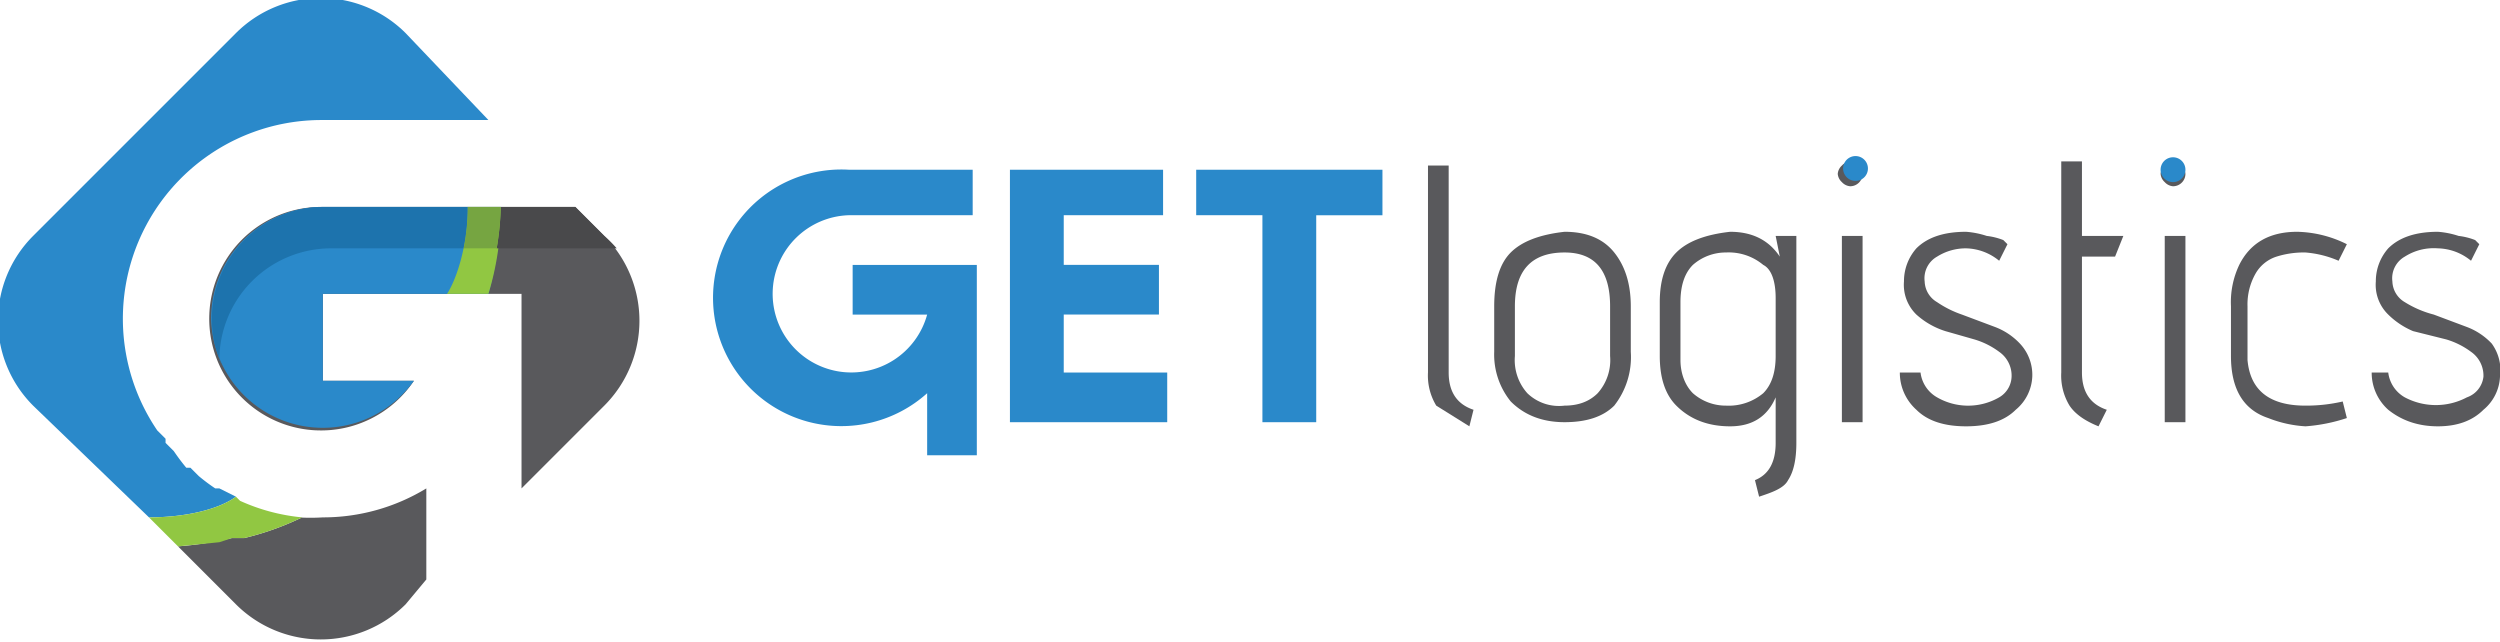 <svg xmlns="http://www.w3.org/2000/svg" viewBox="0 0 604 155"><defs><style>.cls-1{fill:#2a89ca}.cls-2{fill:#59595c}.cls-3{fill:#91c742}</style></defs><g id="Layer_6" data-name="Layer 6"><path class="cls-1" d="M281 52h-24v12h23v12h-23v14h25v12h-38V41h37v11zM289 52V41h45v11h-16v50h-13V52h-16z"/><path class="cls-2" d="M394 74v11a19 19 0 0 1-4 13q-4 4-12 4t-13-5a18 18 0 0 1-4-12V74q0-9 4-13t13-5q8 0 12 5t4 13zm-5 12V74q0-13-11-13-12 0-12 13v12a12 12 0 0 0 3 9 11 11 0 0 0 9 3q5 0 8-3a12 12 0 0 0 3-9zM425 120l-1-4q5-2 5-9V96q-3 7-11 7t-13-5q-4-4-4-12V73q0-8 4-12t13-5q8 0 12 6l-1-5h5v50q0 6-2 9c-1 2-4 3-7 4zm4-34V72c0-4-1-7-3-8a13 13 0 0 0-9-3 12 12 0 0 0-8 3q-3 3-3 9v14c0 3 1 6 3 8a12 12 0 0 0 8 3 13 13 0 0 0 9-3q3-3 3-9zM450 42a3 3 0 0 1-3 3 3 3 0 0 1-2-1 3 3 0 0 1-1-2 3 3 0 0 1 1-2 3 3 0 0 1 2-1 3 3 0 0 1 2 1 3 3 0 0 1 1 2zm0 60h-5V57h5zM459 90h5a8 8 0 0 0 4 6 15 15 0 0 0 7 2 15 15 0 0 0 8-2 6 6 0 0 0 3-5 7 7 0 0 0-3-6 19 19 0 0 0-6-3l-7-2a19 19 0 0 1-7-4 10 10 0 0 1-3-8 12 12 0 0 1 3-8q4-4 12-4a21 21 0 0 1 5 1 16 16 0 0 1 4 1l1 1-2 4a13 13 0 0 0-8-3 13 13 0 0 0-7 2 6 6 0 0 0-3 6 6 6 0 0 0 3 5 25 25 0 0 0 6 3l8 3a16 16 0 0 1 6 4 11 11 0 0 1 3 8 11 11 0 0 1-4 8q-4 4-12 4t-12-4a12 12 0 0 1-4-9zM509 99l-2 4q-5-2-7-5a14 14 0 0 1-2-8V39h5v18h10l-2 5h-8v28q0 7 6 9zM528 42a3 3 0 0 1-3 3 3 3 0 0 1-2-1 3 3 0 0 1-1-2 3 3 0 0 1 1-2 3 3 0 0 1 2-1 3 3 0 0 1 2 1 3 3 0 0 1 1 2zm0 60h-5V57h5zM557 98a39 39 0 0 0 9-1l1 4a41 41 0 0 1-10 2 29 29 0 0 1-9-2q-9-3-9-15V74a21 21 0 0 1 2-10q4-8 14-8a28 28 0 0 1 12 3l-2 4a25 25 0 0 0-8-2 22 22 0 0 0-7 1 9 9 0 0 0-5 4 15 15 0 0 0-2 8v13q1 11 14 11zM573 90h4a8 8 0 0 0 4 6 16 16 0 0 0 15 0 6 6 0 0 0 4-5 7 7 0 0 0-3-6 19 19 0 0 0-6-3l-8-2a19 19 0 0 1-6-4 10 10 0 0 1-3-8 12 12 0 0 1 3-8q4-4 12-4a21 21 0 0 1 5 1 16 16 0 0 1 4 1l1 1-2 4a13 13 0 0 0-8-3 13 13 0 0 0-8 2 6 6 0 0 0-3 6 6 6 0 0 0 3 5 25 25 0 0 0 7 3l8 3a16 16 0 0 1 6 4 11 11 0 0 1 2 8 11 11 0 0 1-4 8q-4 4-11 4t-12-4a12 12 0 0 1-4-9z"/><path class="cls-1" d="M451 42a3 3 0 1 1-4-4 3 3 0 0 1 4 4zM528 41a3 3 0 1 1-3-3 3 3 0 0 1 3 3z"/><path class="cls-2" d="M356 99l-1 4-8-5a14 14 0 0 1-2-8V40h5v50q0 7 6 9z"/><path class="cls-1" d="M206 64v12h18a19 19 0 1 1-19-24h30V41h-30a31 31 0 1 0 19 54v15h12V64z"/><path class="cls-2" d="M146 57l-7-7H78a27 27 0 1 0 22 42H78V71h48v47l20-20a29 29 0 0 0 0-41"/><path class="cls-1" d="M51 77a27 27 0 0 0 49 15H78V71h40a82 82 0 0 0 3-21H78a27 27 0 0 0-27 27"/><path class="cls-2" d="M72 125h1a69 69 0 0 1-14 5h-3a83 83 0 0 1-13 2l14 14a29 29 0 0 0 41 0l5-6v-22a48 48 0 0 1-25 7 50 50 0 0 1-6 0z"/><path class="cls-1" d="M57 120l-2-1-2-1h-1a46 46 0 0 1-4-3l-1-1-1-1h-1a51 51 0 0 1-3-4l-1-1-1-1v-1l-2-2a48 48 0 0 1 40-75h40L98 8a29 29 0 0 0-41 0L8 57a29 29 0 0 0 0 41l28 27c9 0 17-2 21-5z"/><path class="cls-3" d="M43 132l10-1 3-1h3a69 69 0 0 0 14-5 47 47 0 0 1-15-4l-1-1c-4 3-12 5-21 5zM118 71h-10c2-3 5-11 5-21h8a69 69 0 0 1-3 21"/><path d="M139 50h-18a71 71 0 0 1-1 10h29a29 29 0 0 0-3-3l-7-7" fill="#49494b"/><path d="M121 50H78a27 27 0 0 0-24 39l-1-2a27 27 0 0 1 27-27h32a49 49 0 0 0 1-10h8" fill="#1d73ad"/><path d="M113 50a49 49 0 0 1-1 10h8a71 71 0 0 0 1-10h-8" fill="#76a541"/></g></svg>